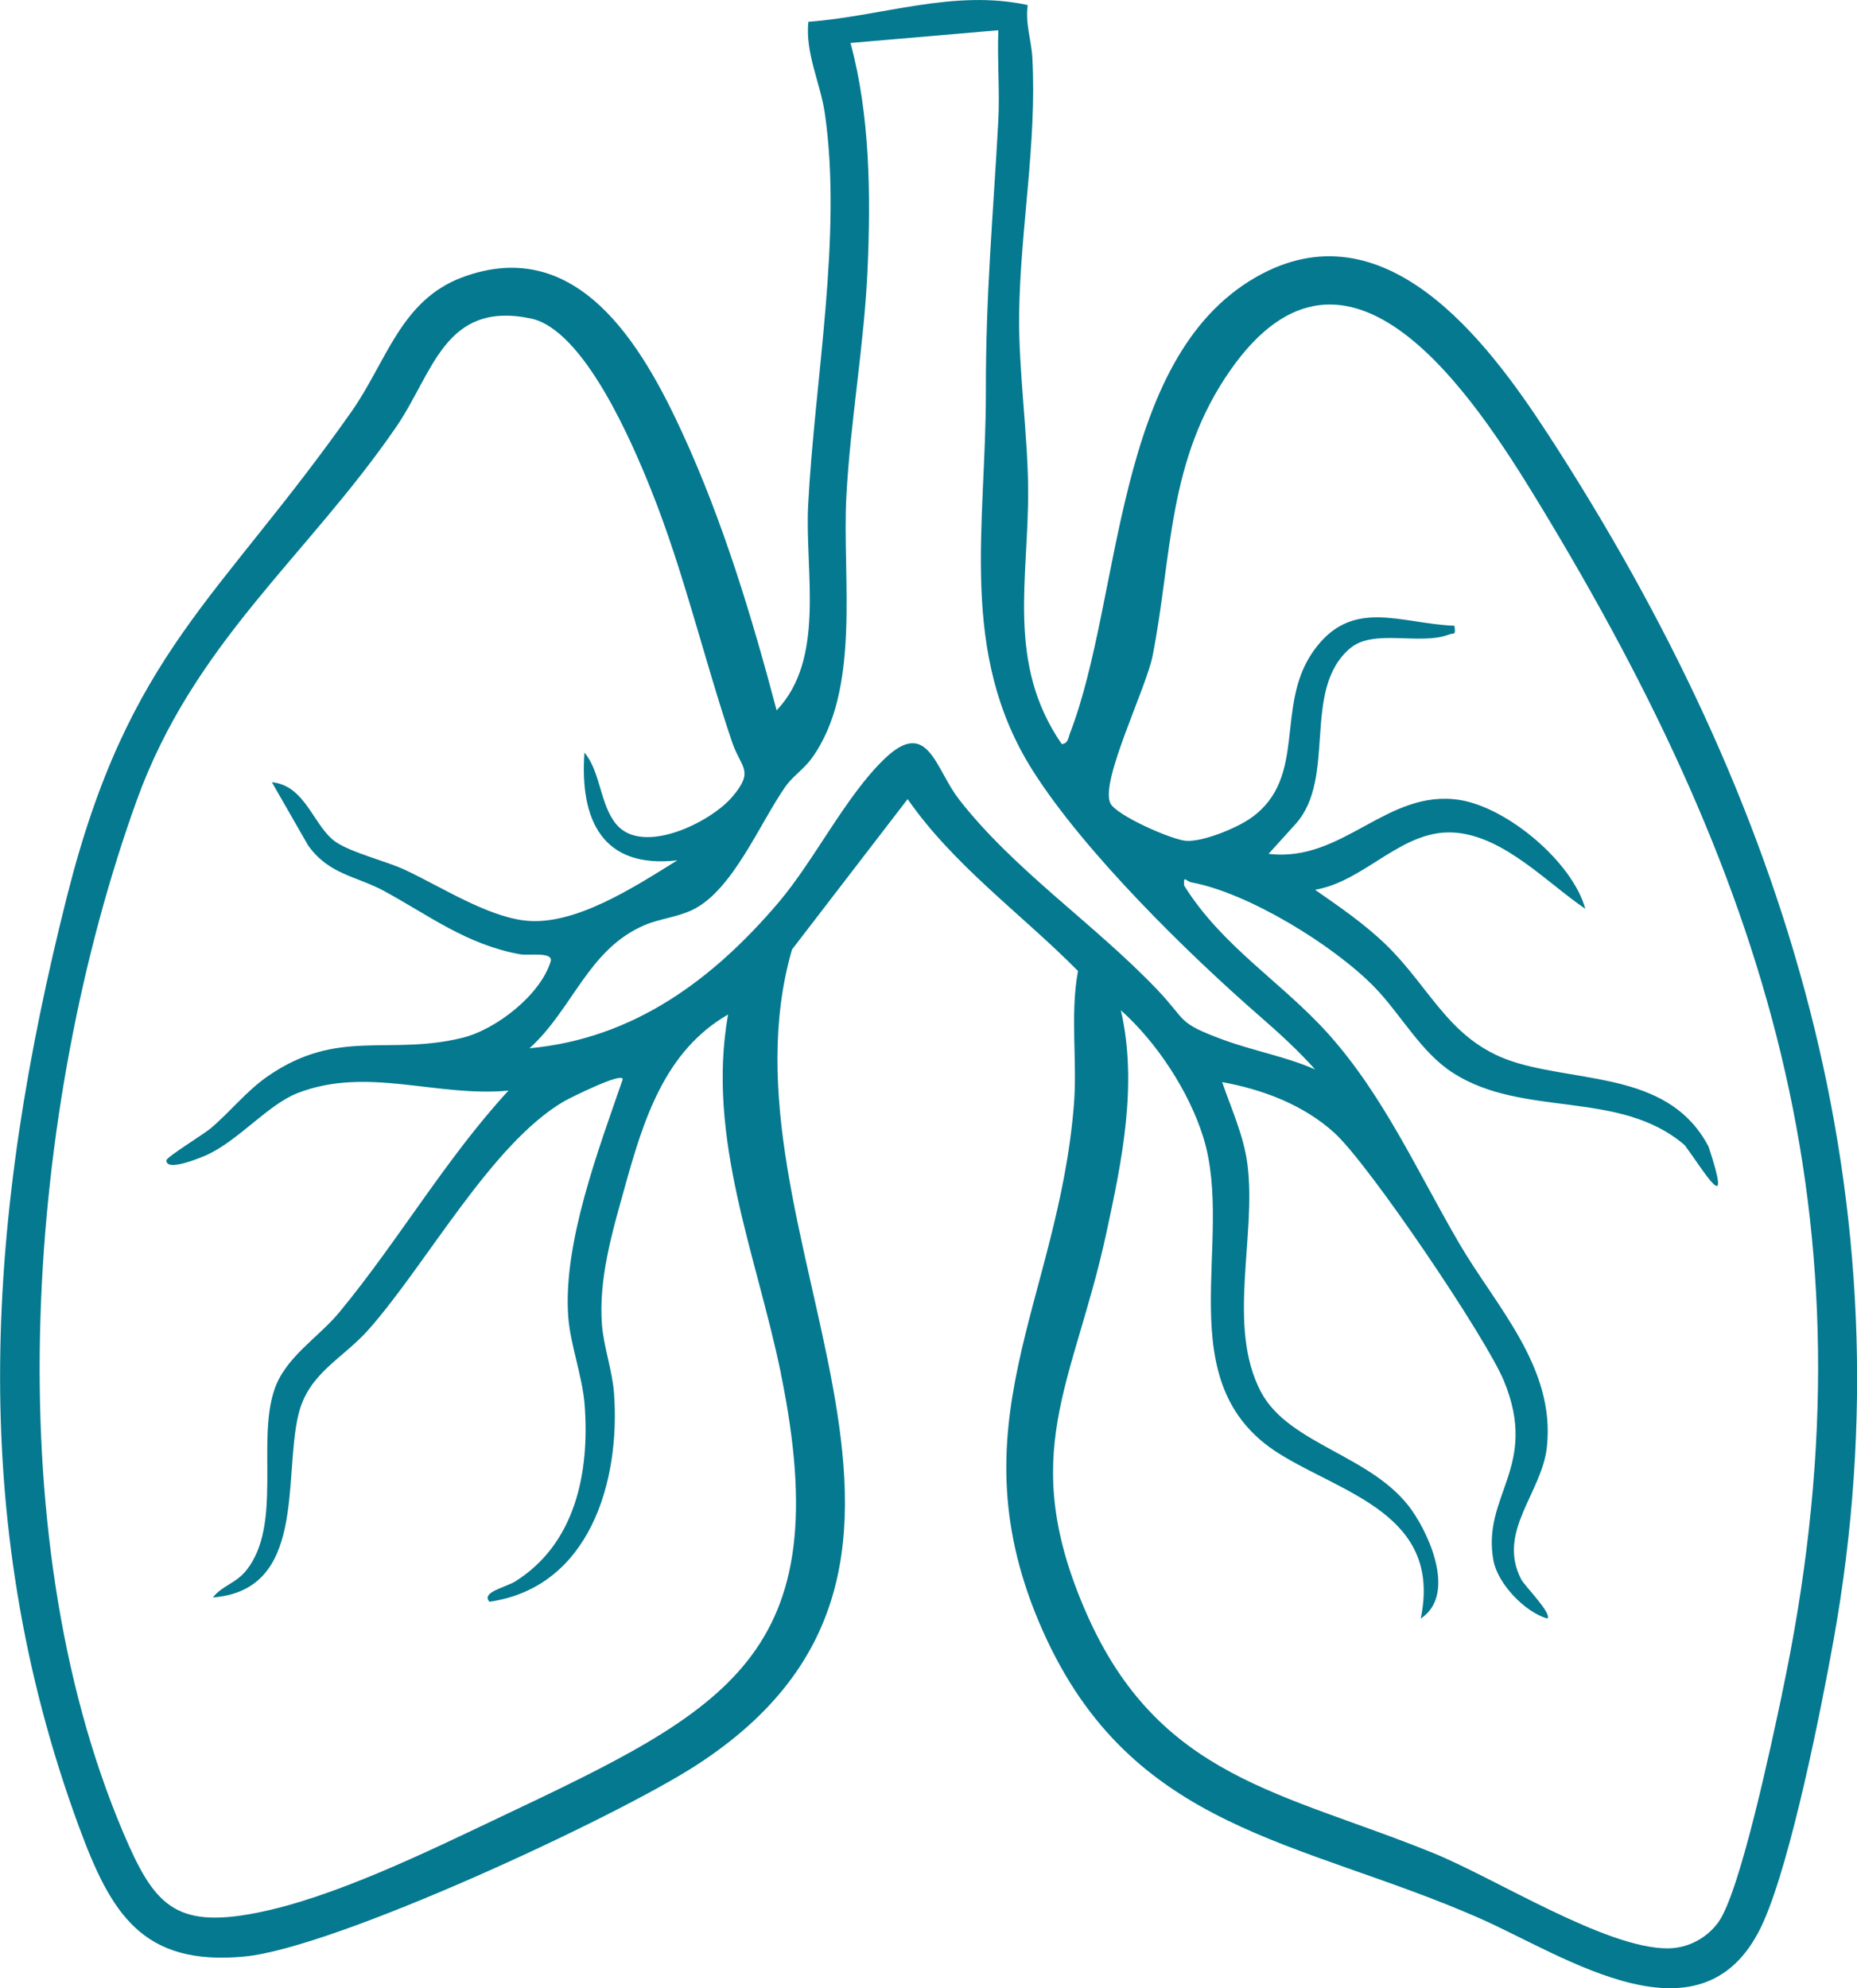 <?xml version="1.0" encoding="UTF-8"?><svg id="Layer_1" xmlns="http://www.w3.org/2000/svg" viewBox="0 0 439.65 470.65"><defs><style>.cls-1{fill:#04798f;}</style></defs><path class="cls-1" d="M366.38,102.63c-14.53-22.34-38.81-54.35-69.05-37.01-33.84,19.4-31.58,75.8-44.02,107.98-.4,1.04-.42,2.41-1.93,2.55-13.26-19.19-7.78-39.27-7.97-60.54-.11-12.91-2.27-28.14-2.13-40.95.23-20.3,4.24-40.66,3.13-61.05-.22-4.04-1.73-8.1-1.09-12.41-17.53-3.83-34.54,2.66-51.94,3.96-.77,7.39,2.86,14.56,3.89,21.59,4.22,28.85-2.44,63.49-3.94,92.86-.8,15.73,4.19,36.33-7.46,48.54-5.89-22.25-12.69-44.72-22.32-65.67-9.61-20.91-24.94-47.01-52.16-36.81-14.56,5.46-17.89,19.99-26.2,31.8-31.47,44.74-52.7,56.74-67.32,114.68-18.88,74.8-24.28,146.65,2.8,220.22,7.59,20.62,15.03,33.07,39.2,30.78,21.46-2.03,87.53-32.75,106.82-45.18,75.57-48.7,3.45-126.11,22.81-193.19l27.38-35.62c10.97,15.77,26.92,27.14,40.34,40.69-1.92,10.4-.13,21.15-.97,31.67-3.75,46.92-28.97,76.05-7.34,124.6,21.15,47.45,60.78,49.31,103.14,67.86,20.34,8.91,53.69,32.12,67.5.85,6.53-14.79,13.5-49.62,16.53-66.47,18.78-104.4-11.25-198.92-67.69-285.73ZM184.87,325.14c13.73,66.92-12.62,79.49-66.83,105.19-16.97,8.05-39.21,18.97-57.48,22.52-19.31,3.76-24.2-2.11-31.38-19.02-30.43-71.68-22.9-171.92,3.14-244.22,13.52-37.52,40.26-57.67,61.47-88.53,8.82-12.84,11.43-29.91,31.84-25.7,12.63,2.6,24.06,29.45,28.49,40.51,7.79,19.41,12.51,39.99,19.21,59.79,2.07,6.12,5.39,6.67.02,12.97-5.19,6.08-21.22,13.93-27.45,6.47-3.88-4.65-3.7-12.46-7.53-16.96-1.13,15.93,4.23,27.54,21.99,25.5-9.85,6.09-24.34,15.71-36.24,14.24-9.08-1.12-19.73-7.99-28.08-11.91-4.7-2.21-12.45-3.99-16.41-6.59-5.38-3.55-7.15-13.45-15.26-14.23l8.56,14.93c4.98,7.01,11.41,7.22,18.12,10.88,10.72,5.86,19.53,12.65,32.08,14.92,2.04.37,7.98-.7,7.23,1.74-2.46,7.94-12.96,16.11-20.95,18.05-17.61,4.27-29.37-2.38-45.96,9.04-5.09,3.5-8.94,8.48-13.6,12.4-1.65,1.39-10.41,6.76-10.45,7.53-.14,2.94,8.71-.86,9.67-1.31,7.48-3.45,14.43-11.9,21.4-14.6,16.44-6.39,32.84,1.02,49.91-.58-14.87,16.14-26.05,35.54-40.03,52.46-5.05,6.11-12.89,10.65-15.46,18.54-4.06,12.44,1.94,31.75-6.51,42.49-2.5,3.17-5.69,3.62-7.99,6.49,22.17-1.72,16.66-28.2,20.25-43.24,2.38-9.94,10.36-13.08,16.72-20.28,13.7-15.52,28.96-43.82,46.11-53.89,1.19-.7,14.69-7.46,13.91-5.09-5.6,16.25-14.07,38.51-12.86,55.88.48,6.82,3.39,14.21,3.9,21.09,1.19,15.99-2.18,32.75-16.37,41.7-2.28,1.44-8.28,2.59-6.16,4.85,23.74-3.44,31.05-28.55,29.47-49.5-.39-5.17-2.47-11.01-2.85-16.14-.82-10.92,2.47-21.95,5.37-32.37,4.42-15.86,9.38-32.3,24.49-41-5.18,29.29,6.77,56.95,12.52,84.99ZM226.94,189.07c-5.55-7.15-7.26-19.32-17.57-9.4-9.15,8.8-16.58,24-25.04,33.96-15.53,18.26-34.3,32.24-58.97,34.52,10.34-9.35,13.86-23.48,27.31-29.18,3.53-1.5,7.76-1.86,11.37-3.63,9.41-4.61,15.73-20.25,21.89-29.11,1.66-2.39,4.41-4.17,6.26-6.74,11.74-16.26,7.18-42.55,8.18-61.82.94-17.93,4.24-36.04,5.03-53.97.77-17.57.57-36.56-4.04-53.53l35-3.01c-.28,7.13.37,14.37-.01,21.5-1.23,22.62-2.98,40.95-2.94,63.96.06,31.77-6.63,61.86,11.14,89.86,12.18,19.19,36.57,43.17,53.82,58.18,4.46,3.88,9.05,8.08,12.99,12.5-6.88-3.03-14.54-4.39-21.54-6.95-11.41-4.19-8.65-4.41-15.95-12.05-14.92-15.6-33.87-28.24-46.93-45.07ZM421.87,401.16c-2.28,10.71-9.85,46.8-15.08,53.92-2.75,3.75-7.18,6.12-11.93,6.14-14.65.06-40.69-16.53-55.52-22.56-35.59-14.48-64.98-17.65-82.16-56.84-16.56-37.79-3.02-54.15,4.69-89.66,3.76-17.33,7.53-35.47,3.5-53.01,8.43,7.52,16.08,19.1,19.49,29.99,7.71,24.63-8.84,58.24,18.01,74.99,15.23,9.5,38.6,14.45,33.49,39.02,8.24-5.42,2.44-19.09-2.01-25.5-9.12-13.16-29.17-15.54-35.83-28.18-8.16-15.51-1-36.78-3.18-53.82-.88-6.86-3.79-13.06-5.99-19.5,9.67,1.78,19.16,5.34,26.52,11.97,8.15,7.33,35.96,48.5,40.2,58.8,8.38,20.35-5.34,27.07-2.49,42.5,1.01,5.47,7.42,12.2,12.76,13.72,1.19-1.16-5.4-7.74-6.2-9.29-5.82-11.31,4.9-20.36,6.09-31.31,2.05-18.86-11.99-33.2-20.69-48.09-9.89-16.92-17.97-35.16-31.17-49.83-10.85-12.06-25.06-20.6-34.02-34.99-.21-2.62.43-1,1.75-.75,13.5,2.5,33.66,14.91,43.26,24.74,6.23,6.38,11.01,15.47,18.64,20.36,16.73,10.74,39.46,3.82,54.88,17.12,4.89,6.64,11.36,17.72,5.64.36-9.04-17.31-29.35-15.17-45.2-19.8-15.9-4.64-20.22-17.33-31.08-27.92-5.12-4.99-11.05-9.04-16.89-13.11,12.14-2.08,20.77-14.74,33.5-13.5,11.53,1.12,21.42,11.85,30.48,18-3.08-11.12-18.48-23.99-29.73-25.76-17.25-2.72-27.61,14.91-45.26,12.75l6.41-7.08c9.84-10.98,1.31-31.79,12.91-41.59,5.55-4.69,16.4-.64,23.29-3.21,1.38-.52,1.72.32,1.39-2.11-12.89-.5-24.36-6.83-33.43,6.06-9.16,13.01-1.29,29.81-14.63,39.37-3.37,2.42-11.29,5.69-15.37,5.49-3.29-.16-16.72-6.03-18.05-8.95-2.41-5.25,8.51-27.11,10.04-34.93,4.67-23.88,3.44-46.19,18.42-67.58,27.74-39.59,57.59,6.17,72.83,31.22,55.93,91.92,80.79,173.83,57.71,282.32Z"/></svg>
